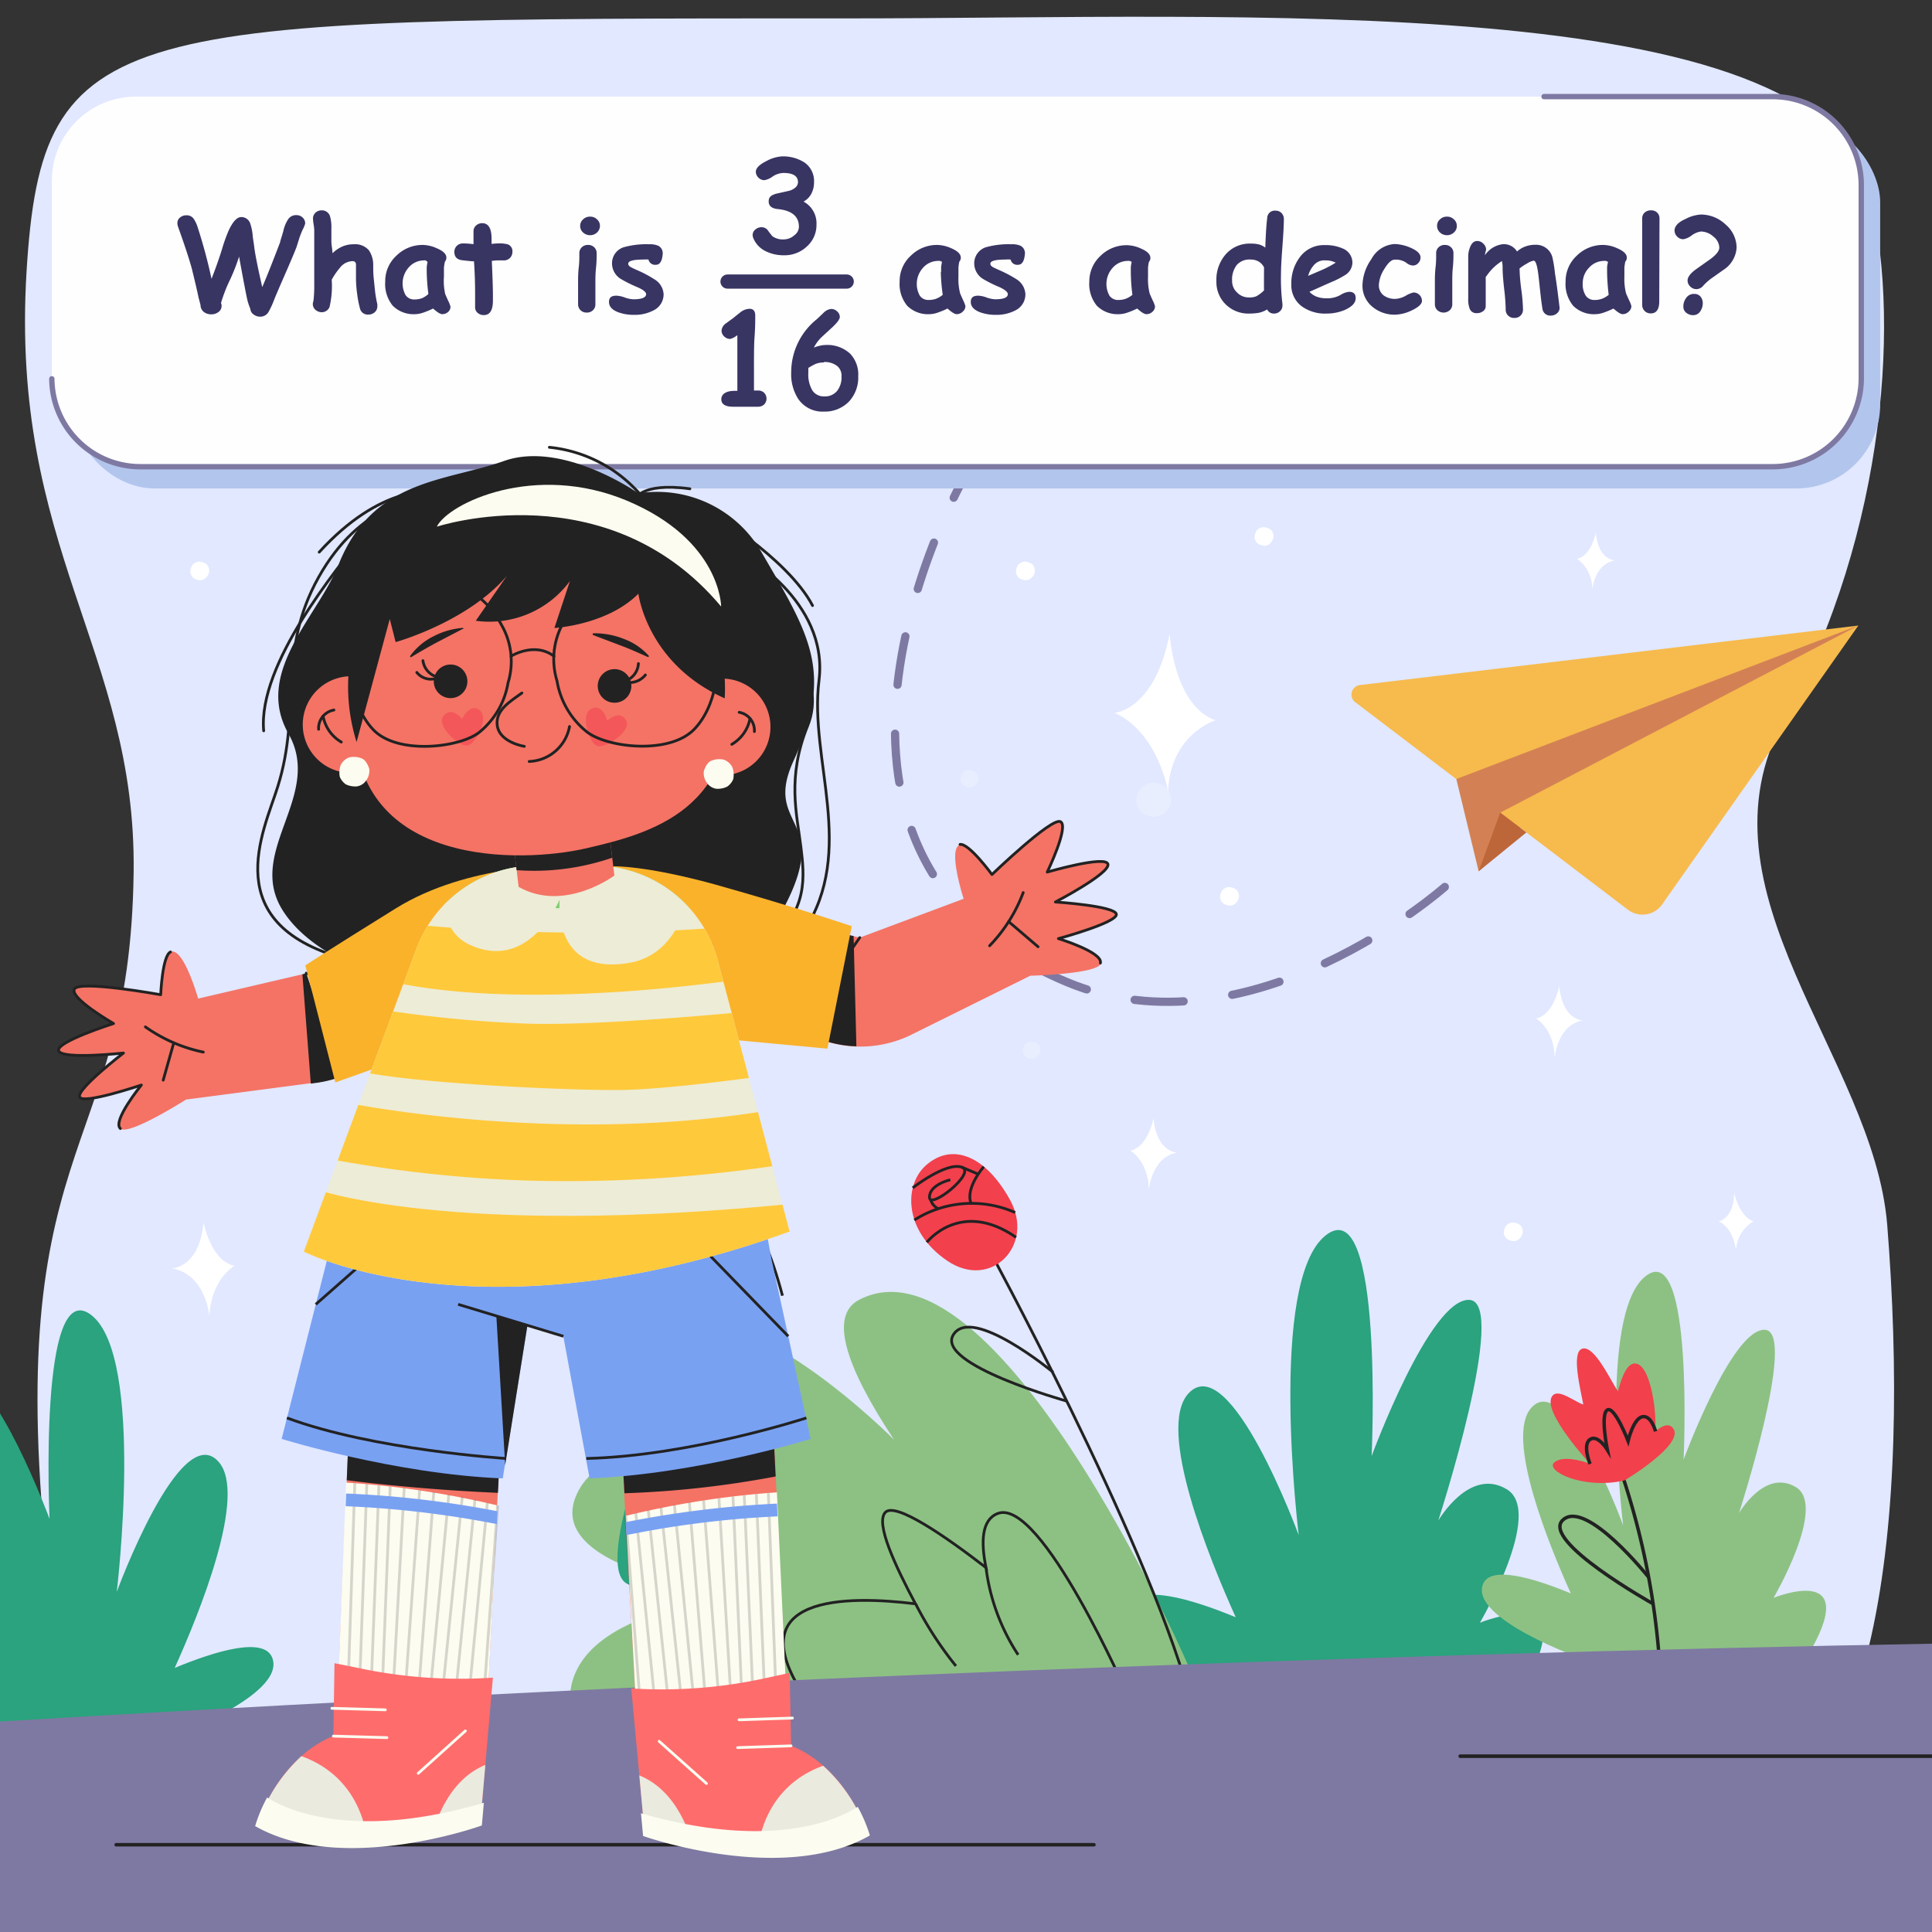 <svg xmlns="http://www.w3.org/2000/svg" xmlns:xlink="http://www.w3.org/1999/xlink" viewBox="0 0 230 230"><rect x="0" y="0" width="230" height="230" fill="#333333" stroke="none"/><defs><style>.cls-1,.cls-10,.cls-14,.cls-15,.cls-20,.cls-25,.cls-31,.cls-33,.cls-8{fill:none;}.cls-2{fill:#edecd6;}.cls-3{isolation:isolate;}.cls-4{clip-path:url(#clip-path);}.cls-5{fill:#e1e8ff;}.cls-6{fill:#2aa37e;}.cls-7{fill:#8dc183;}.cls-10,.cls-14,.cls-25,.cls-31,.cls-8{stroke:#222;}.cls-10,.cls-31,.cls-36,.cls-8{stroke-miterlimit:10;}.cls-8{stroke-width:0.33px;}.cls-9{fill:#f2404d;}.cls-10{stroke-width:0.41px;}.cls-11{fill:#7e79a2;}.cls-12,.cls-13{fill:#fff;}.cls-13{opacity:0.26;}.cls-14,.cls-15,.cls-19,.cls-20,.cls-25,.cls-33{stroke-linecap:round;stroke-linejoin:round;}.cls-14{stroke-width:0.42px;}.cls-15,.cls-20{stroke:#7e79a2;}.cls-15{stroke-width:0.98px;stroke-dasharray:5.84;}.cls-16{fill:#b2c5ed;}.cls-17{fill:#fefefe;}.cls-18,.cls-19{fill:#383563;}.cls-19{stroke:#383563;stroke-width:1.69px;}.cls-20{stroke-width:0.64px;}.cls-21{fill:#d38154;}.cls-22{fill:#f7ba4d;}.cls-23{fill:#bd6639;}.cls-24,.cls-26{fill:#222;}.cls-25,.cls-31,.cls-33{stroke-width:0.33px;}.cls-26,.cls-40{mix-blend-mode:multiply;}.cls-27{fill:#f47365;}.cls-28{fill:#fab22a;}.cls-29,.cls-36{fill:#fcfcf0;}.cls-30{opacity:0.18;}.cls-32{fill:#ff6c6c;}.cls-33,.cls-36{stroke:#fcfcf0;}.cls-34{fill:#79a1f2;}.cls-35{fill:#eaeadf;}.cls-36{stroke-width:0.43px;}.cls-37{clip-path:url(#clip-path-2);}.cls-38{fill:#ffc93c;}.cls-39{fill:#7ecc72;}.cls-40{fill:#f43d4f;opacity:0.5;}</style><clipPath id="clip-path"><rect class="cls-1" width="230" height="230"/></clipPath><clipPath id="clip-path-2"><path class="cls-2" d="M94,146.61l-8.54-32.24a15.19,15.19,0,0,0-14.71-11.32h-7A15.21,15.21,0,0,0,49.55,113L36.17,149S57.32,159.86,94,146.61Z"/></clipPath></defs><g class="cls-3"><g id="Слой_1" data-name="Слой 1"><g class="cls-4"><path class="cls-5" d="M202.71,219.92l-41.93,1.91H35.72S10.23,225,6.13,190.92c-6.79-56.4,9.34-51.74,9.78-87.13.32-26.25-14.75-38.5-12.75-71.45C5,2.17,13.64,2.17,100.9,2.19c47.2,0,115.07-3.62,121.5,20.27,3.91,14.54,2.31,40.62-10,63.17-11.22,20.52,10.66,40.23,12.27,60.2C227.36,179.67,224.21,217.93,202.71,219.92Z"/><path class="cls-6" d="M176.18,193.18s7.68-13.14,3.22-15.87-8.18,3.72-8.18,3.72,8.43-26,3.72-26.28-11.65,18.59-11.65,18.59,1.48-31.73-5.46-26.28-3.22,35.7-3.22,35.7-8.18-22.31-13.14-16.86c-3.83,4.21,2.53,19.74,5.64,26.63-5.37-2.22-11.51-4-12.58-1.34-2,5,14.13,10.69,14.13,10.69h32.13C189.38,187.78,176.18,193.18,176.18,193.18Z"/><path class="cls-7" d="M211.14,190.22s6.38-10.91,2.67-13.17-6.79,3.09-6.79,3.09,7-21.62,3.09-21.83-9.68,15.44-9.68,15.44,1.24-26.35-4.53-21.82-2.67,29.65-2.67,29.65-6.8-18.53-10.92-14c-3.17,3.49,2.11,16.38,4.69,22.11-4.46-1.84-9.55-3.35-10.45-1.11-1.65,4.11,11.74,8.87,11.74,8.87H215C222.1,185.74,211.14,190.22,211.14,190.22Z"/><path class="cls-6" d="M-6,199.11S-13.08,187-9,184.48s7.55,3.43,7.55,3.43-7.77-24-3.43-24.24S5.9,180.82,5.9,180.82s-1.37-29.27,5-24.24,3,32.93,3,32.93S21.45,168.93,26,174c3.53,3.88-2.33,18.2-5.2,24.56,4.95-2.05,10.61-3.72,11.6-1.23,1.83,4.57-13,9.85-13,9.85H-10.25C-18.17,194.13-6,199.11-6,199.11Z"/><path class="cls-7" d="M67.86,201.88h75c.59,0-23.67-55.9-40.57-47.15-3.69,1.91-1.51,8.12,4.14,16.66,0,0-17.66-17.85-26.81-13.28s12.13,19.73,12.13,19.73-18.54-9.7-23.07,0,20.88,12.09,20.88,12.09S68.46,191,67.86,201.88Z"/><path class="cls-8" d="M134.28,201.88s-10.34-23.69-15.51-21.7c-1.93.75-2,3.4-1.39,6.44-4.89-3.77-10.83-7.87-12-6.56s1.18,6.31,3.6,10.87c-8.17-1-21.18-1.06-13.25,10.95"/><path class="cls-8" d="M109,190.93a42.83,42.83,0,0,0,4.8,7.4"/><path class="cls-8" d="M117.38,186.62A24.35,24.35,0,0,0,121.21,197"/><path class="cls-8" d="M117.38,148.08s18.89,34.71,24.16,53.61"/><path class="cls-8" d="M125.37,163.36s-9.66-8-11.87-4.47S127,166.8,127,166.8"/><path class="cls-9" d="M110.31,138.66c-2.76,2.36-2.75,7.91,2.47,11.44s10.43-1.88,7.47-7.24S113.35,136.05,110.31,138.66Z"/><path class="cls-8" d="M108.85,145.24a12.77,12.77,0,0,1,12-.89"/><path class="cls-8" d="M117.12,138.89s-2.22,2.49-1.53,4.35"/><path class="cls-8" d="M113.13,140.45s-2.5.57-2.48,2.09,5.71-3,3.82-3.6-5.81,2.47-5.81,2.47"/><line class="cls-8" x1="114.47" y1="138.94" x2="116.45" y2="139.78"/><path class="cls-8" d="M110.79,142.81a1.69,1.69,0,0,0,.87,1.06"/><path class="cls-8" d="M110.34,147.89s4-5.18,10.62-.59"/><path class="cls-10" d="M192.08,172.64a90.64,90.64,0,0,1,5.71,31.86"/><path class="cls-10" d="M196.27,187.77s-7.42-9.31-10.19-6.84,10.72,10,10.72,10"/><path class="cls-9" d="M199.22,170.1c-.5-.75-1.33-.4-2.16.3.18-2.65-.65-8.22-2.51-8.08-1.05.08-1.64,2.22-1.94,3.33-1.06-1.67-2.9-5.63-4.3-5.07-1.23.48-.2,4.67.18,6.62-.92-.24-3-2-3.7-1-1.32,1.79,4.5,8.06,4.5,8.06s-3-1.18-4.23-.19,3.39,3.31,8.33,2.17C193.39,176.26,200.48,172,199.22,170.1Z"/><path class="cls-10" d="M189.29,174.28s-.93-2.29,0-2.92,2.06,1.23,2.06,1.23-.86-4.25,0-4.74,2.47,3.68,2.47,3.68.63-2.66,1.7-2.87,1.57,1.74,1.57,1.74"/><path class="cls-6" d="M87.42,142.7s-6.59-3.49-10.47,5.15-8.74,22.89-4.76,23.86,5.11-4.36,6.88-10.47S85.19,142.8,87.42,142.7Z"/><path class="cls-8" d="M72.19,171.71S77.62,152.4,80,147.36,84.74,142,84.74,142"/><path class="cls-8" d="M87.42,142.7s3,1.27,5.73,11.55"/><path class="cls-6" d="M90.24,159.66s-6.6-3.49-10.48,5.14S71,187.7,75,188.67s5.11-4.37,6.87-10.48S88,159.76,90.24,159.66Z"/><path class="cls-8" d="M75,188.67s5.43-19.31,7.76-24.35S87.56,159,87.56,159"/><path class="cls-8" d="M90.24,159.66s3,1.26,5.73,11.54"/><path class="cls-11" d="M-18.87,206.13s170.93-11.54,324.18-11.08c181.8.54,335.82,9.43,335.82,9.43V230h-660Z"/><path class="cls-12" d="M204.59,145.4s1.8-.25,1.86-3.41c0,0,.56,2.79,2.3,3.41a4.23,4.23,0,0,0-2.08,3.41S206.39,146.21,204.59,145.4Z"/><path class="cls-12" d="M20.48,151s3.26-.07,3.75-5.48c0,0,.86,4.61,3.69,5.17,0,0-2.89,1.6-3,6.27C25,156.94,24.6,151.71,20.48,151Z"/><path class="cls-12" d="M132.68,84.86s4.8-.28,6.57-9.46c0,0,.42,8.55,5.44,10.35,0,0-5.36,1.64-5.63,8.46C139.06,94.21,137.88,87.19,132.68,84.86Z"/><path class="cls-12" d="M188.44,121.48s-2.44,0-2.81-4.11c0,0-.65,3.46-2.77,3.88,0,0,2.17,1.2,2.22,4.7C185.08,126,185.35,122,188.44,121.48Z"/><path class="cls-12" d="M140.14,137.21s-2.45,0-2.82-4.1c0,0-.64,3.46-2.76,3.87,0,0,2.16,1.2,2.21,4.71C136.77,141.69,137.05,137.77,140.14,137.21Z"/><path class="cls-13" d="M137.07,93.17a2.18,2.18,0,0,0-1.36.76,3.1,3.1,0,0,0-.44,1.6,2.49,2.49,0,0,0,.61,1.15,2.89,2.89,0,0,0,1.42.57,1.86,1.86,0,0,0,1.45-.59,2.14,2.14,0,0,0,.68-1.49c-.07-.48-.24-1.26-.71-1.53A2.81,2.81,0,0,0,137.07,93.17Z"/><path class="cls-13" d="M109.56,47.67a1.12,1.12,0,0,0-.69.39,1.59,1.59,0,0,0-.22.8,1.26,1.26,0,0,0,.31.59,1.51,1.51,0,0,0,.72.29.92.92,0,0,0,.73-.3,1.07,1.07,0,0,0,.35-.76c0-.24-.12-.63-.36-.77A1.38,1.38,0,0,0,109.56,47.67Z"/><path class="cls-13" d="M122.67,124a1.15,1.15,0,0,0-.69.38,1.65,1.65,0,0,0-.22.81,1.26,1.26,0,0,0,.31.59,1.51,1.51,0,0,0,.72.29,1,1,0,0,0,.73-.3,1.09,1.09,0,0,0,.35-.76c0-.24-.12-.64-.36-.77A1.38,1.38,0,0,0,122.67,124Z"/><path class="cls-13" d="M115.28,91.68a1.12,1.12,0,0,0-.69.39,1.57,1.57,0,0,0-.23.81,1.26,1.26,0,0,0,.31.59,1.5,1.5,0,0,0,.73.29,1,1,0,0,0,.73-.3,1.13,1.13,0,0,0,.35-.76c0-.24-.12-.64-.36-.77A1.46,1.46,0,0,0,115.28,91.68Z"/><path class="cls-12" d="M150.33,62.76a1.14,1.14,0,0,0-.74.42,1.57,1.57,0,0,0-.24.86,1.33,1.33,0,0,0,.33.63,1.72,1.72,0,0,0,.77.31,1,1,0,0,0,.79-.32,1.23,1.23,0,0,0,.37-.82c0-.25-.13-.68-.39-.82A1.46,1.46,0,0,0,150.33,62.76Z"/><path class="cls-12" d="M23.63,66.86a1.18,1.18,0,0,0-.74.42,1.57,1.57,0,0,0-.24.86,1.29,1.29,0,0,0,.33.63,1.52,1.52,0,0,0,.77.31,1,1,0,0,0,.79-.32,1.2,1.2,0,0,0,.37-.81c0-.26-.13-.68-.39-.83A1.53,1.53,0,0,0,23.63,66.86Z"/><path class="cls-12" d="M180,145.54a1.21,1.21,0,0,0-.74.41,1.82,1.82,0,0,0-.24.87,1.33,1.33,0,0,0,.33.63,1.71,1.71,0,0,0,.78.31,1,1,0,0,0,.78-.32,1.16,1.16,0,0,0,.37-.82c0-.26-.13-.68-.38-.82A1.51,1.51,0,0,0,180,145.54Z"/><path class="cls-12" d="M121.92,66.86a1.21,1.21,0,0,0-.74.42,1.76,1.76,0,0,0-.24.86,1.29,1.29,0,0,0,.33.63,1.52,1.52,0,0,0,.78.31,1,1,0,0,0,.78-.32,1.12,1.12,0,0,0,.37-.81c0-.26-.13-.68-.38-.83A1.58,1.58,0,0,0,121.92,66.86Z"/><path class="cls-12" d="M146.22,105.6a1.18,1.18,0,0,0-.74.42,1.76,1.76,0,0,0-.24.86,1.33,1.33,0,0,0,.33.63,1.71,1.71,0,0,0,.78.31,1,1,0,0,0,.78-.32,1.14,1.14,0,0,0,.37-.82c0-.25-.13-.68-.38-.82A1.51,1.51,0,0,0,146.22,105.6Z"/><path class="cls-12" d="M145.09,46.55a1.18,1.18,0,0,0-.74.42,1.57,1.57,0,0,0-.24.86,1.29,1.29,0,0,0,.33.63,1.61,1.61,0,0,0,.77.31,1,1,0,0,0,.79-.32,1.2,1.2,0,0,0,.37-.81c0-.26-.13-.68-.39-.83A1.55,1.55,0,0,0,145.09,46.55Z"/><path class="cls-12" d="M192.26,66.71s-2,0-2.28-3.33c0,0-.52,2.8-2.24,3.14a4.3,4.3,0,0,1,1.79,3.81S189.76,67.16,192.26,66.71Z"/><line class="cls-14" x1="13.83" y1="219.61" x2="130.23" y2="219.61"/><line class="cls-14" x1="173.83" y1="209.07" x2="318.32" y2="209.07"/><path class="cls-15" d="M116.53,54.31c-.59-1-27.92,46.58,10.47,62.6,21.9,9.15,45-11.32,45-11.32"/><rect class="cls-16" x="8.42" y="14.09" width="215.41" height="44.06" rx="10"/><rect class="cls-17" x="6.17" y="11.5" width="215.41" height="44.06" rx="10"/><path class="cls-18" d="M36,27.4c-.09.21-.19.46-.3.76s-.22.71-.41,1.28c-.28.73-.74,1.8-1.35,3.2s-1.09,2.49-1.36,3.19A10.23,10.23,0,0,1,32,37.08,1.13,1.13,0,0,1,31,37.7a1.26,1.26,0,0,1-.76-.23.89.89,0,0,1-.44-.71,7,7,0,0,1-.43-1.4c-.22-1.07-.52-2.67-.91-4.81a22.77,22.77,0,0,1-1.05,2.7,18.1,18.1,0,0,0-1.1,2.82.81.81,0,0,1,.07.35.88.88,0,0,1-.41.75,1.33,1.33,0,0,1-.79.25,1.41,1.41,0,0,1-.91-.28,1.06,1.06,0,0,1-.4-.83l-.23-.88q-.24-1.16-.81-3.48-.49-1.77-1.65-5a1.19,1.19,0,0,1-.06-.37.83.83,0,0,1,.34-.71,1.15,1.15,0,0,1,.74-.24,1,1,0,0,1,.9.48,3.86,3.86,0,0,1,.43.94,61.7,61.7,0,0,1,1.65,6.14c.4-1,.8-2.11,1.22-3.43a19.53,19.53,0,0,1,.81-2.29c.5-1.09,1-1.63,1.52-1.63a1.11,1.11,0,0,1,1.07.8A6.12,6.12,0,0,1,30.08,28c0,.2.1.7.2,1.5s.42,2.41.94,4.68q.8-1.86,2.13-5.35c0-.14.18-.59.39-1.37a4.1,4.1,0,0,1,.54-1.32,1.12,1.12,0,0,1,1-.53,1.05,1.05,0,0,1,.75.29.92.92,0,0,1,.3.72A3.54,3.54,0,0,1,36,27.4Z"/><path class="cls-18" d="M39.58,30.15a3.94,3.94,0,0,1,1.17-.8,3.34,3.34,0,0,1,1.34-.27,2.17,2.17,0,0,1,1.83.72,3.09,3.09,0,0,1,.51,1.65c0,.61,0,1.23.08,1.85.08.8.13,1.29.15,1.46a13.29,13.29,0,0,0,.26,1.45,1.57,1.57,0,0,1,0,.28.9.9,0,0,1-.32.69,1.11,1.11,0,0,1-.75.27.94.94,0,0,1-1-.75,11.9,11.9,0,0,1-.33-1.7,14.28,14.28,0,0,1-.14-1.73c0-.13,0-.32,0-.57s0-.44,0-.56c0-.37,0-.58,0-.64,0-.28-.18-.41-.39-.41a1.94,1.94,0,0,0-1.5.76,8.32,8.32,0,0,0-1,1.45,10.87,10.87,0,0,1-.26,3.25,1,1,0,0,1-.92.62,1.16,1.16,0,0,1-.75-.28.91.91,0,0,1-.32-.7,1.57,1.57,0,0,1,.08-.39,16,16,0,0,0,.09-2c0-1,0-2.66,0-5v-.24c0-.59,0-1,0-1.18a4.83,4.83,0,0,0-.08-.69,6,6,0,0,1-.07-.68.92.92,0,0,1,.31-.7,1.07,1.07,0,0,1,.74-.27,1,1,0,0,1,1,.79,4.76,4.76,0,0,1,.14,1.38c0,.49,0,1,0,1.51S39.58,29.67,39.58,30.15Z"/><path class="cls-18" d="M52.65,37.4c-.23,0-.59-.22-1.09-.67a9.52,9.52,0,0,1-1.21.5,3.11,3.11,0,0,1-.89.17,3.5,3.5,0,0,1-2.7-1,4.08,4.08,0,0,1-.9-2.88,4.1,4.1,0,0,1,1.33-3.08,4.41,4.41,0,0,1,3.18-1.28,4.2,4.2,0,0,1,1.64.4c.76.32,1.13.69,1.13,1.11a.71.71,0,0,1-.17.47,5.2,5.2,0,0,0-.12.74c0,.3,0,.65,0,1.05A7,7,0,0,0,53,35s.12.3.34.77a4.35,4.35,0,0,1,.29.73.82.82,0,0,1-.3.65A1.06,1.06,0,0,1,52.65,37.4Zm-1.85-5c0-.15,0-.34,0-.54s.06-.44.1-.69L50.67,31a.58.58,0,0,0-.2,0,2.4,2.4,0,0,0-1.78.8,2.87,2.87,0,0,0-.4,3.34,1.22,1.22,0,0,0,1.07.51,2.58,2.58,0,0,0,.88-.15A2.81,2.81,0,0,0,51,35,22.89,22.89,0,0,1,50.8,32.35Z"/><path class="cls-18" d="M60,31h-.74a4.85,4.85,0,0,0-.71.06c.09,2,.13,3.33.13,3.94,0,.07,0,.19,0,.37s0,.32,0,.43c0,1.14-.36,1.71-1.09,1.71a1.06,1.06,0,0,1-.71-.25.85.85,0,0,1-.32-.67c0-.18,0-.45,0-.81s0-.63,0-.81c0-.6,0-1.89-.13-3.86-.31,0-.78-.06-1.4-.13s-.94-.39-.94-1a1,1,0,0,1,.28-.7,1,1,0,0,1,.73-.3c.19,0,.61,0,1.27.09,0-.16,0-.42,0-.79s0-.56,0-.74a.89.89,0,0,1,.3-.69,1.05,1.05,0,0,1,.74-.28q1.11,0,1.11,1.86l0,.61a6.14,6.14,0,0,1,.76-.06,3.88,3.88,0,0,1,1.17.11A.86.86,0,0,1,61,30a1,1,0,0,1-.29.71A1,1,0,0,1,60,31Z"/><path class="cls-18" d="M70.88,33.48c0,.29,0,.74,0,1.37s0,1.08,0,1.37a.92.92,0,0,1-.29.71,1,1,0,0,1-.74.28,1,1,0,0,1-.74-.28,1,1,0,0,1-.29-.71c0-.29,0-.74,0-1.37s0-1.08,0-1.37,0-1,.08-1.66.07-1.23.07-1.67a.94.94,0,0,1,.29-.71,1,1,0,0,1,.74-.28,1,1,0,0,1,.74.28.94.94,0,0,1,.29.71c0,.44,0,1-.07,1.67S70.88,33,70.88,33.48ZM70.25,28a1.2,1.2,0,0,1-.83-.32,1,1,0,0,1-.35-.79,1,1,0,0,1,.35-.78,1.15,1.15,0,0,1,.83-.32,1.13,1.13,0,0,1,.82.32,1,1,0,0,1,.35.78,1.05,1.05,0,0,1-.35.79A1.17,1.17,0,0,1,70.25,28Z"/><path class="cls-18" d="M78.09,31.52a.8.8,0,0,1-.89-.62,3.08,3.08,0,0,0-.61,0c-1.2,0-1.8.16-1.8.49s.36.45,1.08.78a13.68,13.68,0,0,1,2,1.06A2.21,2.21,0,0,1,79,35a2.11,2.11,0,0,1-1.2,1.95,4.77,4.77,0,0,1-2.37.53,5.25,5.25,0,0,1-1.81-.3c-.75-.28-1.12-.69-1.12-1.23s.29-.75.89-.75a3.25,3.25,0,0,1,1,.22,3.55,3.55,0,0,0,1,.21c1,0,1.52-.2,1.53-.61,0-.25-.36-.54-1.06-.84a16.29,16.29,0,0,1-2-1,2.18,2.18,0,0,1-1-1.8,2,2,0,0,1,1.59-2,10,10,0,0,1,2.84-.3,2.41,2.41,0,0,1,1.1.19,1,1,0,0,1,.5,1C78.82,31.07,78.57,31.52,78.09,31.52Z"/><path class="cls-18" d="M95.66,24a2.93,2.93,0,0,1,1.54,2.75,3.4,3.4,0,0,1-1.13,2.58,3.85,3.85,0,0,1-2.74,1.06,4.81,4.81,0,0,1-2.17-.48,3,3,0,0,1-1.5-1.61A1,1,0,0,1,89.6,28a.83.83,0,0,1,.34-.69,1.09,1.09,0,0,1,.71-.26.92.92,0,0,1,.76.37,8.94,8.94,0,0,0,.55.71,2.15,2.15,0,0,0,1.37.37A1.89,1.89,0,0,0,94.57,28a1.25,1.25,0,0,0,.54-1c0-1.24-.84-1.94-2.51-2.11-.73-.07-1.09-.37-1.09-.91s.28-.72.85-.91l1.6-.36a1.92,1.92,0,0,0,.76-.41A.9.9,0,0,0,95,21.7q0-1.11-1.74-1.11A2.46,2.46,0,0,0,92,21a2.34,2.34,0,0,1-1,.45,1,1,0,0,1-.72-.31,1,1,0,0,1-.3-.69c0-.43.41-.85,1.25-1.27a4.45,4.45,0,0,1,1.82-.56,4.69,4.69,0,0,1,2.73.73,2.68,2.68,0,0,1,1.13,2.31,2.92,2.92,0,0,1-.32,1.4A2.26,2.26,0,0,1,95.66,24Z"/><path class="cls-18" d="M90.28,48.42h-3c-.94,0-1.41-.3-1.41-.89s.53-1,1.58-1h.33V39.9a2.33,2.33,0,0,1-.85.45,1,1,0,0,1-.72-.3.92.92,0,0,1-.31-.69,1.16,1.16,0,0,1,.5-.85l.84-.61.91-.73a1.87,1.87,0,0,1,1.08-.41c.45,0,.68.27.68.81s0,1.43-.08,2.5-.07,2.61-.07,4.61v1.81h.49a1,1,0,0,1,.73.28,1,1,0,0,1,0,1.37A1.05,1.05,0,0,1,90.28,48.42Z"/><path class="cls-18" d="M98.08,49A3.49,3.49,0,0,1,95,47.45a5.46,5.46,0,0,1-.81-3.13A8.1,8.1,0,0,1,97.24,38l.78-.74a1.53,1.53,0,0,1,.9-.48,1,1,0,0,1,.73.28.91.91,0,0,1,.33.67c0,.25-.28.65-.86,1.2l-1.23,1.13a4.64,4.64,0,0,0-1,1.32,4.49,4.49,0,0,1,.75-.23,3,3,0,0,1,.64-.08,4,4,0,0,1,2.89,1,3.57,3.57,0,0,1,1,2.71,4.19,4.19,0,0,1-1.08,3A4,4,0,0,1,98.08,49Zm0-5.85a2.66,2.66,0,0,0-1,.18,8.27,8.27,0,0,0-.85.47q0,.3,0,.57a3.76,3.76,0,0,0,.48,2.11,1.63,1.63,0,0,0,1.44.71,1.84,1.84,0,0,0,1.51-.66,2.59,2.59,0,0,0,.52-1.71,1.48,1.48,0,0,0-.52-1.25A2.41,2.41,0,0,0,98.08,43.1Z"/><line class="cls-19" x1="86.61" y1="33.52" x2="100.8" y2="33.52"/><path class="cls-18" d="M113.89,37.4c-.23,0-.59-.22-1.09-.67a9.52,9.52,0,0,1-1.21.5,3.05,3.05,0,0,1-.89.17,3.5,3.5,0,0,1-2.7-1,4.08,4.08,0,0,1-.9-2.88,4.1,4.1,0,0,1,1.33-3.08,4.41,4.41,0,0,1,3.18-1.28,4.24,4.24,0,0,1,1.65.4c.75.32,1.12.69,1.12,1.11a.67.67,0,0,1-.17.47,4.17,4.17,0,0,0-.11.74c0,.3,0,.65,0,1.05a7,7,0,0,0,.2,2s.13.3.34.77a4.35,4.35,0,0,1,.29.73.82.82,0,0,1-.3.65A1,1,0,0,1,113.89,37.4Zm-1.85-5c0-.15,0-.34,0-.54s.06-.44.1-.69a1.33,1.33,0,0,0-.26-.11.58.58,0,0,0-.2,0,2.4,2.4,0,0,0-1.78.8,2.87,2.87,0,0,0-.4,3.34,1.23,1.23,0,0,0,1.07.51,2.54,2.54,0,0,0,.88-.15,2.81,2.81,0,0,0,.78-.46A22.89,22.89,0,0,1,112,32.35Z"/><path class="cls-18" d="M121.2,31.52a.8.8,0,0,1-.89-.62,3,3,0,0,0-.61,0c-1.2,0-1.8.16-1.8.49s.36.45,1.09.78a14.89,14.89,0,0,1,2,1.06A2.23,2.23,0,0,1,122.07,35a2.11,2.11,0,0,1-1.19,1.95,4.83,4.83,0,0,1-2.37.53,5.3,5.3,0,0,1-1.82-.3c-.74-.28-1.12-.69-1.12-1.23s.3-.75.89-.75a3.25,3.25,0,0,1,1,.22,3.6,3.6,0,0,0,1,.21c1,0,1.51-.2,1.52-.61,0-.25-.35-.54-1-.84a15.91,15.91,0,0,1-2-1,2.18,2.18,0,0,1-1-1.8,2,2,0,0,1,1.59-2,10,10,0,0,1,2.84-.3,2.43,2.43,0,0,1,1.11.19,1,1,0,0,1,.49,1C121.93,31.07,121.69,31.52,121.2,31.52Z"/><path class="cls-18" d="M136.47,37.4c-.23,0-.59-.22-1.09-.67a9.52,9.52,0,0,1-1.21.5,3.05,3.05,0,0,1-.89.17,3.5,3.5,0,0,1-2.7-1,4.08,4.08,0,0,1-.9-2.88A4.14,4.14,0,0,1,131,30.47a4.41,4.41,0,0,1,3.18-1.28,4.24,4.24,0,0,1,1.65.4c.75.32,1.12.69,1.12,1.11a.67.67,0,0,1-.17.47,4.17,4.17,0,0,0-.11.74c0,.3,0,.65,0,1.05a7,7,0,0,0,.2,2s.13.3.34.77a3.52,3.52,0,0,1,.29.73.82.82,0,0,1-.3.65A1,1,0,0,1,136.47,37.4Zm-1.85-5c0-.15,0-.34,0-.54s.06-.44.1-.69a1.33,1.33,0,0,0-.26-.11.54.54,0,0,0-.2,0,2.4,2.4,0,0,0-1.78.8,2.87,2.87,0,0,0-.4,3.34,1.23,1.23,0,0,0,1.08.51,2.53,2.53,0,0,0,.87-.15,2.81,2.81,0,0,0,.78-.46A22.89,22.89,0,0,1,134.62,32.35Z"/><path class="cls-18" d="M150.63,29.48c.06-1.7.14-2.87.23-3.52a.89.89,0,0,1,1-.88.94.94,0,0,1,.71.29,1,1,0,0,1,.27.7c0,.73-.06,1.81-.17,3.26s-.17,2.53-.17,3.25a24.2,24.2,0,0,0,.17,3.58.89.89,0,0,1,0,.22.87.87,0,0,1-.3.68,1,1,0,0,1-.7.27.87.87,0,0,1-.82-.49,3.3,3.3,0,0,1-1,.4,7,7,0,0,1-1.13.09,3.85,3.85,0,0,1-2.78-1.07,3.71,3.71,0,0,1-1.13-2.78,4.58,4.58,0,0,1,1.14-3.24,3.81,3.81,0,0,1,3-1.24,3.75,3.75,0,0,1,1,.12A2.28,2.28,0,0,1,150.63,29.48Zm-.15,2.35a1.7,1.7,0,0,0-.65-.7,1.84,1.84,0,0,0-.94-.23,2,2,0,0,0-1.65.64,2.83,2.83,0,0,0-.56,1.91,1.83,1.83,0,0,0,.6,1.38,1.92,1.92,0,0,0,1.39.58,2.21,2.21,0,0,0,.87-.13,3.64,3.64,0,0,0,.69-.48,2.73,2.73,0,0,0,.25-.23C150.47,34.33,150.47,33.42,150.48,31.83Z"/><path class="cls-18" d="M157.91,37.33a4.73,4.73,0,0,1-2.92-.85,3.12,3.12,0,0,1-1.26-2.65,5.15,5.15,0,0,1,1-3.2,3.53,3.53,0,0,1,3-1.45,5,5,0,0,1,2.16.42A1.81,1.81,0,0,1,161,31.32a1.78,1.78,0,0,1-.91,1.45,10.85,10.85,0,0,1-1.69.85l-2.51,1.12a2.3,2.3,0,0,0,.86.58,3.26,3.26,0,0,0,1.17.19,3.18,3.18,0,0,0,1.69-.41,2.21,2.21,0,0,1,1-.36q.78,0,.78.75c0,.57-.42,1-1.25,1.39A5.58,5.58,0,0,1,157.91,37.33Zm-.2-6.34a1.66,1.66,0,0,0-1.19.46,3.22,3.22,0,0,0-.79,1.39l1.68-.72a12.41,12.41,0,0,0,1.6-.85A2.58,2.58,0,0,0,157.71,31Z"/><path class="cls-18" d="M166.13,37.46a4.1,4.1,0,0,1-2.75-.94,3.23,3.23,0,0,1-1.18-2.6,5.6,5.6,0,0,1,1.06-3.07,3.36,3.36,0,0,1,2.78-1.8,5.13,5.13,0,0,1,1.81.41c.84.35,1.26.74,1.26,1.19a.93.93,0,0,1-.25.65.86.86,0,0,1-.69.31,1.38,1.38,0,0,1-.78-.35,2.2,2.2,0,0,0-1.35-.35c-.39,0-.8.38-1.25,1.13a3.88,3.88,0,0,0-.64,1.88,1.51,1.51,0,0,0,.56,1.24,2.26,2.26,0,0,0,1.42.42,2.79,2.79,0,0,0,1.23-.38,3.07,3.07,0,0,1,.92-.38,1,1,0,0,1,1,1c0,.38-.43.77-1.27,1.16A4.88,4.88,0,0,1,166.13,37.46Z"/><path class="cls-18" d="M172.89,33.48c0,.29,0,.74,0,1.37s0,1.08,0,1.37a.93.93,0,0,1-.3.71,1.1,1.1,0,0,1-1.47,0,.93.93,0,0,1-.3-.71c0-.29,0-.74,0-1.37s0-1.08,0-1.37,0-1,.08-1.66.07-1.23.07-1.67a.94.94,0,0,1,.29-.71,1,1,0,0,1,.74-.28,1,1,0,0,1,.74.28.91.91,0,0,1,.29.71c0,.44,0,1-.07,1.67S172.89,33,172.89,33.48ZM172.26,28a1.2,1.2,0,0,1-.83-.32,1.05,1.05,0,0,1-.35-.79,1,1,0,0,1,.35-.78,1.15,1.15,0,0,1,.83-.32,1.13,1.13,0,0,1,.82.32,1,1,0,0,1,.35.78,1,1,0,0,1-.35.79A1.17,1.17,0,0,1,172.26,28Z"/><path class="cls-18" d="M176.78,30.38a3,3,0,0,1,2.13-1.31,1.84,1.84,0,0,1,1.69.87,3.07,3.07,0,0,1,1-.6,3.36,3.36,0,0,1,1.2-.2,2,2,0,0,1,2,1.45,15.74,15.74,0,0,1,.32,2c.14.8.32,2.15.54,4a.81.81,0,0,1-.29.7,1.09,1.09,0,0,1-.75.28.93.93,0,0,1-1-.85c-.09-.52-.18-1.24-.28-2.18s-.18-1.75-.25-2.18c-.13-.89-.3-1.33-.51-1.33a2.33,2.33,0,0,0-.79.34,5.65,5.65,0,0,0-.89.59,22.13,22.13,0,0,0,.2,2.45,21.17,21.17,0,0,1,.21,2.45,1,1,0,0,1-.29.71,1,1,0,0,1-.74.28,1,1,0,0,1-.74-.28.94.94,0,0,1-.29-.71,23.15,23.15,0,0,0-.19-2.51c-.12-1.1-.18-1.94-.18-2.5a3.13,3.13,0,0,0-.08-.77A6.11,6.11,0,0,0,177,32.81l-.13.16q0,1.5,0,2.37c0,.13,0,.32,0,.56s0,.41,0,.53a.73.73,0,0,1-.33.63,1.18,1.18,0,0,1-.74.22.83.83,0,0,1-.85-.56,3.1,3.1,0,0,1-.16-1.18V32.76c0-.25,0-.62,0-1.1s0-.84,0-1.09a2.92,2.92,0,0,1,.24-1.2c.19-.45.47-.68.82-.68a1,1,0,0,1,.75.33,1,1,0,0,1,.32.71A3.43,3.43,0,0,0,176.78,30.38Z"/><path class="cls-18" d="M193.17,37.4c-.23,0-.59-.22-1.09-.67a9.52,9.52,0,0,1-1.21.5,3.05,3.05,0,0,1-.89.17,3.5,3.5,0,0,1-2.7-1,4.08,4.08,0,0,1-.9-2.88,4.14,4.14,0,0,1,1.33-3.08,4.41,4.41,0,0,1,3.18-1.28,4.2,4.2,0,0,1,1.65.4c.75.32,1.13.69,1.13,1.11a.67.67,0,0,1-.18.47,5.37,5.37,0,0,0-.11.74c0,.3,0,.65,0,1.05a7,7,0,0,0,.2,2s.13.3.34.77a3.52,3.52,0,0,1,.29.73.82.82,0,0,1-.3.65A1,1,0,0,1,193.17,37.4Zm-1.85-5c0-.15,0-.34,0-.54s.06-.44.11-.69a1.4,1.4,0,0,0-.27-.11.54.54,0,0,0-.2,0,2.4,2.4,0,0,0-1.78.8,2.61,2.61,0,0,0-.76,1.84,2.55,2.55,0,0,0,.36,1.5,1.23,1.23,0,0,0,1.08.51,2.49,2.49,0,0,0,.87-.15,2.81,2.81,0,0,0,.78-.46A25.4,25.4,0,0,1,191.32,32.35Z"/><path class="cls-18" d="M197.53,35.89c0,.94-.35,1.42-1,1.42a1,1,0,0,1-.74-.29,1,1,0,0,1-.29-.73V26a.9.9,0,0,1,.31-.71,1.11,1.11,0,0,1,.74-.25,1,1,0,0,1,.72.26.92.92,0,0,1,.29.7Z"/><path class="cls-18" d="M205.14,32.15l-1.23.87a6.49,6.49,0,0,0-1.15,1,1.05,1.05,0,0,1-.79.4,1,1,0,0,1-.75-.31,1,1,0,0,1-.32-.71c0-.4.32-.85,1-1.34l1.78-1.26c.64-.49,1-.93,1-1.33a1.73,1.73,0,0,0-.7-1.3,2.26,2.26,0,0,0-1.47-.61,2.36,2.36,0,0,0-1.11.46,2.3,2.3,0,0,1-1,.46,1,1,0,0,1-.74-.32,1,1,0,0,1-.31-.72c0-.5.44-1,1.31-1.37a4.39,4.39,0,0,1,1.84-.53,4.26,4.26,0,0,1,2.93,1.19,3.64,3.64,0,0,1,1.31,2.74A3.4,3.4,0,0,1,205.14,32.15Zm-3.59,5.37a1.28,1.28,0,0,1-.77-.26.9.9,0,0,1-.38-.74,1.65,1.65,0,0,1,.3-1,1.1,1.1,0,0,1,1-.53.94.94,0,0,1,.79.38,1.24,1.24,0,0,1,.22.74,1.64,1.64,0,0,1-.24.86A1,1,0,0,1,201.55,37.52Z"/><path class="cls-20" d="M183.82,11.5H211A10.54,10.54,0,0,1,221.58,22V45.1A10.55,10.55,0,0,1,211,55.56H16.79A10.54,10.54,0,0,1,6.17,45.1"/><polygon class="cls-21" points="173.37 92.74 176.03 103.73 182.32 97.2 173.37 92.74"/><path class="cls-22" d="M221.23,74.47l-23.36,33.2a2.81,2.81,0,0,1-1.9,1.18,2.86,2.86,0,0,1-2.17-.55L161.35,83.6a1.13,1.13,0,0,1-.42-1.21,1.17,1.17,0,0,1,1-.84Z"/><polygon class="cls-21" points="173.37 92.74 221.22 74.47 178.59 96.75 179.2 99.82 173.37 92.74"/><polygon class="cls-23" points="181.71 99.1 176.03 103.73 178.59 96.75 181.71 99.1"/><path class="cls-24" d="M68.93,118.68c-17.24,1.37-31.13-3.46-35.36-10.44s4.93-13.56.77-20.9,3.52-13.93,6-20.21C44.41,57,53,57.36,60,54.88s16,3.85,16,3.85a14.34,14.34,0,0,1,14.65,7c5.83,10,8.63,14.29,3.8,24.89-3.56,7.82,4.35,6.6-.84,16.88S68.93,118.68,68.93,118.68Z"/><path class="cls-25" d="M76.83,59.61A16.54,16.54,0,0,0,65.4,53.25"/><path class="cls-25" d="M75.49,59.61s.57-2.25,6.64-1.42"/><path class="cls-25" d="M90.21,71.22c2.58,3.57,8.38,9.14,5.92,15.23s-1.26,10.51-.8,14.27.88,7.47-3.78,11.78"/><path class="cls-25" d="M49.62,59.61s-6.72.23-11.69,9.11-2,15.81-4.86,24.91c-1.63,5.28-7.51,16.64,8.65,20.68"/><path class="cls-25" d="M88.21,65.81S98.69,71.47,97.5,81s4.49,20.2-1.79,29.85"/><path class="cls-25" d="M52,58.73c-.5-.43-6.72-1-14,7"/><path class="cls-25" d="M83.79,60.61c.36,0,10,5.85,12.94,11.48"/><path class="cls-26" d="M67.52,118.76c-11.52.91-20.8-2.31-23.62-7s3.29-9.07.52-14,2.34-9.31,4-13.51c2.7-6.76,8.46-6.52,13.12-8.18s10.69,2.57,10.69,2.57A9.58,9.58,0,0,1,82,83.41c3.9,6.68,5.77,9.55,2.54,16.62-2.38,5.23,2.9,4.42-.56,11.28S67.52,118.76,67.52,118.76Z"/><path class="cls-25" d="M43.13,63.87C40.29,67.54,30.68,79,31.39,87"/><path class="cls-27" d="M80.26,110.4c3.77-3.87,14.2-.61,22.09,1.22L114.72,107s-2-6.15-.36-6.45c1-.19,3.8,3.58,3.8,3.58s7.12-6.85,8.16-6.29-1.59,6-1.59,6,7-2.06,7.24-.93-6.26,4.49-6.26,4.49,7.09.46,7.26,1.45-6.9,2.91-6.9,2.91,5.28,1.62,5,2.91-8.42,1.49-8.42,1.49l-14.11,7a13.75,13.75,0,0,1-14.85-1.7Z"/><path class="cls-26" d="M95.67,110c-.25,1.77-1,7.21-1.56,11.78a13.67,13.67,0,0,0,7.84,2.78l-.33-13.12C99.73,111,97.7,110.48,95.67,110Z"/><path class="cls-25" d="M121.81,106.26a18.37,18.37,0,0,1-4,6.33"/><line class="cls-25" x1="123.58" y1="112.71" x2="120.08" y2="109.72"/><path class="cls-25" d="M131,114.65c.32-1.29-5-2.91-5-2.91s7.07-1.92,6.9-2.91-7.26-1.45-7.26-1.45,6.47-3.37,6.26-4.49-7.23.93-7.23.93,2.63-5.44,1.58-6-8.16,6.29-8.16,6.29-2.76-3.77-3.8-3.58"/><line class="cls-25" x1="102.35" y1="111.62" x2="98.98" y2="116.45"/><path class="cls-28" d="M73,103.13S76.73,103,85,105.26c9.85,2.76,16.4,5,16.4,5L98.5,124.84l-23-2.15Z"/><path class="cls-27" d="M87.54,144.89l1.82,7.84a117.56,117.56,0,0,1,2.9,21.06l1.6,34.34A6,6,0,0,0,88.18,211l-12.05-.2-2-36.19a117.53,117.53,0,0,0-2.63-19.13l-1.65-7.42Z"/><path class="cls-29" d="M88.18,211l-12.05-.2-1.64-30.34a107.26,107.26,0,0,1,18-2.8l1.42,30.46A6,6,0,0,0,88.18,211Z"/><g class="cls-30"><line class="cls-31" x1="91.47" y1="177.75" x2="92.66" y2="208.67"/><line class="cls-31" x1="90.04" y1="177.87" x2="91.32" y2="208.66"/><line class="cls-31" x1="88.6" y1="178.02" x2="89.94" y2="208.64"/><line class="cls-31" x1="87.26" y1="178.17" x2="88.61" y2="208.56"/><line class="cls-31" x1="85.59" y1="178.36" x2="87.41" y2="208.73"/><line class="cls-31" x1="83.76" y1="178.62" x2="86.05" y2="208.49"/><line class="cls-31" x1="82.07" y1="178.86" x2="84.5" y2="208.65"/><line class="cls-31" x1="80.29" y1="179.18" x2="83.2" y2="208.49"/><line class="cls-31" x1="78.69" y1="179.48" x2="81.77" y2="208.49"/><line class="cls-31" x1="77.18" y1="179.8" x2="80.18" y2="208.45"/><line class="cls-31" x1="75.7" y1="180.15" x2="78.53" y2="208.28"/><line class="cls-31" x1="74.49" y1="180.47" x2="76.62" y2="208.13"/></g><path class="cls-32" d="M94.18,207.82c6.85,2.8,9.12,10.55,9.12,10.55-10.24,5.78-26.54,0-26.54,0L75.15,201h0a57.12,57.12,0,0,0,15.92-1.21l2.94-.64Z"/><line class="cls-33" x1="94.34" y1="204.53" x2="87.98" y2="204.74"/><line class="cls-33" x1="94.17" y1="207.84" x2="87.81" y2="208.05"/><line class="cls-33" x1="84.1" y1="212.32" x2="78.47" y2="207.3"/><path class="cls-34" d="M92.5,179l.07,1.52a117.21,117.21,0,0,0-18,2.23l-.08-1.54A121.59,121.59,0,0,1,92.5,179Z"/><path class="cls-35" d="M98,210.21a19.21,19.21,0,0,1,5.3,8.16c-3.93,2.22-8.76,2.74-13.21,2.54C90.86,213.73,95.37,211.14,98,210.21Z"/><path class="cls-35" d="M76.11,211.36c4,1.62,5.7,5.86,6.49,8.59a48.87,48.87,0,0,1-5.84-1.54Z"/><path class="cls-36" d="M76.76,218.41l-.21-2.25c15.4,4.36,23.3.6,25.48-.76a17.57,17.57,0,0,1,1.27,3C93.06,224.15,76.76,218.41,76.76,218.41Z"/><path class="cls-25" d="M91.61,173.1a3.25,3.25,0,0,0-2.8-.56c-3.43.63-2.68,3.24.91,2.48,2.69-.57.85-1.78-1.26-1"/><path class="cls-26" d="M89.36,152.73l-1.82-7.84-17.65,3.18,1.65,7.42a117.53,117.53,0,0,1,2.63,19.13l.17,3.15a117.2,117.2,0,0,0,18-2l-.1-2A117.56,117.56,0,0,0,89.36,152.73Z"/><path class="cls-27" d="M46,143.7l-1.78,7.84a117,117,0,0,0-2.79,21.08L40,207a6,6,0,0,1,5.7,2.86l12-.28,1.77-36.19a117.76,117.76,0,0,1,2.53-19.15l1.61-7.42Z"/><path class="cls-26" d="M62.05,154.21l1.61-7.42L46,143.7l-1.78,7.84a117,117,0,0,0-2.79,21.08l-.15,3.6c4.85.61,11.13,1.2,18,1.5l.21-4.36A117.76,117.76,0,0,1,62.05,154.21Z"/><path class="cls-29" d="M45.71,209.83l12-.28,1.49-30.34a107.42,107.42,0,0,0-18-2.71L40,207A6,6,0,0,1,45.71,209.83Z"/><g class="cls-30"><line class="cls-31" x1="42.24" y1="176.57" x2="41.22" y2="207.5"/><line class="cls-31" x1="43.67" y1="176.69" x2="42.56" y2="207.49"/><line class="cls-31" x1="45.11" y1="176.84" x2="43.93" y2="207.46"/><line class="cls-31" x1="46.45" y1="176.98" x2="45.26" y2="207.37"/><line class="cls-31" x1="48.12" y1="177.16" x2="46.46" y2="207.53"/><line class="cls-31" x1="49.95" y1="177.41" x2="47.82" y2="207.29"/><line class="cls-31" x1="51.64" y1="177.64" x2="49.37" y2="207.44"/><line class="cls-31" x1="53.43" y1="177.95" x2="50.67" y2="207.27"/><line class="cls-31" x1="55.03" y1="178.24" x2="52.1" y2="207.26"/><line class="cls-31" x1="56.54" y1="178.55" x2="53.69" y2="207.21"/><line class="cls-31" x1="58.02" y1="178.89" x2="55.34" y2="207.04"/><line class="cls-31" x1="59.24" y1="179.21" x2="57.25" y2="206.87"/></g><path class="cls-32" d="M39.69,206.66c-6.84,2.84-9.06,10.6-9.06,10.6,10.27,5.72,26.53-.1,26.53-.1l1.52-17.44h0a58,58,0,0,1-15.93-1.13L39.82,198Z"/><line class="cls-33" x1="39.51" y1="203.37" x2="45.87" y2="203.55"/><line class="cls-33" x1="39.69" y1="206.68" x2="46.06" y2="206.86"/><line class="cls-33" x1="49.79" y1="211.11" x2="55.4" y2="206.06"/><path class="cls-34" d="M41.21,177.8l-.06,1.51a118.63,118.63,0,0,1,18,2.13l.07-1.53A121.54,121.54,0,0,0,41.21,177.8Z"/><path class="cls-35" d="M35.88,209.07a19.24,19.24,0,0,0-5.25,8.19c3.94,2.2,8.77,2.69,13.22,2.47C43,212.55,38.52,210,35.88,209.07Z"/><path class="cls-35" d="M57.78,210.11c-4,1.64-5.68,5.89-6.45,8.62a49,49,0,0,0,5.83-1.57Z"/><path class="cls-36" d="M57.16,217.16l.2-2.25c-15.37,4.44-23.29.72-25.48-.62a17.3,17.3,0,0,0-1.25,3C40.9,223,57.16,217.16,57.16,217.16Z"/><path class="cls-25" d="M42.07,171.93a3.21,3.21,0,0,1,2.8-.57c3.43.61,2.7,3.22-.89,2.48-2.69-.55-.86-1.78,1.25-1"/><path class="cls-34" d="M96.51,171.3l-4.68-21.45L90.77,144H40.55l-1.11,4L33.53,171.3S47,175.49,59.85,176l2.93-18.12,4.29,1.25L70.19,176C83.05,175.49,96.51,171.3,96.51,171.3Z"/><line class="cls-31" x1="93.84" y1="159.08" x2="79.16" y2="143.95"/><line class="cls-31" x1="50.45" y1="143.95" x2="37.59" y2="155.28"/><polygon class="cls-26" points="59.09 156.67 60.14 174.42 62.78 157.83 59.09 156.67"/><line class="cls-31" x1="67.07" y1="159.08" x2="54.54" y2="155.28"/><path class="cls-31" d="M96,168.8s-13.86,4.53-26.2,4.83"/><path class="cls-31" d="M60.26,173.63s-15.8-1-26.1-4.83"/><path class="cls-27" d="M40.58,128.18a13.87,13.87,0,0,1-2.81.67L22.15,130.9s-6.84,4.35-7.82,3.45,2.5-5.18,2.5-5.18-6.94,2.35-7.35,1.43,5.22-5.24,5.22-5.24-7.25.8-7.71-.25,6.53-3.26,6.53-3.26-5.22-3-4.67-4.1,10.28.67,10.28.67.19-4.66,1.17-5.09c1.53-.67,3.29,5.55,3.29,5.55l12.87-3Z"/><path class="cls-26" d="M40.58,128.18l-4.12-12.33L36,116h0L37,129l.75-.1A13.87,13.87,0,0,0,40.58,128.18Z"/><path class="cls-25" d="M17.31,122.25a18.39,18.39,0,0,0,6.89,3"/><line class="cls-25" x1="19.43" y1="128.59" x2="20.68" y2="124.16"/><path class="cls-25" d="M14.33,134.35c-1-.89,2.5-5.18,2.5-5.18s-6.94,2.35-7.35,1.43,5.22-5.24,5.22-5.24-7.25.8-7.71-.25,6.53-3.26,6.53-3.26-5.22-3-4.67-4.1,10.28.67,10.28.67.19-4.66,1.17-5.09"/><line class="cls-25" x1="36.46" y1="115.85" x2="41.94" y2="117.98"/><path class="cls-28" d="M67.12,103.05s-11.33-.29-20,5.09-10.77,6.79-10.77,6.79l3.57,13.93L59.17,122Z"/><path class="cls-2" d="M94,146.61l-8.54-32.24a15.19,15.19,0,0,0-14.71-11.32h-7A15.21,15.21,0,0,0,49.55,113L36.17,149S57.32,159.86,94,146.61Z"/><g class="cls-37"><path class="cls-38" d="M46.89,109.82a213.28,213.28,0,0,0,45.36,0l.91,6s-30,5.37-48.19.67Z"/><path class="cls-38" d="M44.14,120A152.57,152.57,0,0,0,63,121.87c9.52.26,27.79-1.62,27.79-1.62l.84,7.74s-11.13,1.61-17.14,1.76-27-.82-32.61-2.44Z"/><path class="cls-38" d="M40.17,131.07s25.53,5.47,51.44,1.1l1.55,6.48a168.79,168.79,0,0,1-30.11,1.9,155.46,155.46,0,0,1-24.55-2.71Z"/><path class="cls-38" d="M37,141.4s16.11,6.15,58.53,1.78l2,7.12s-35.59,9.88-65.08,0Z"/><path class="cls-39" d="M47.52,106.75a174.9,174.9,0,0,0,44.09,0l-.84-6s-31.41,1.36-41.11-.48Z"/><path class="cls-2" d="M55.9,112.46c7.15,3.33,10.73-5.37,10.73-5.37s-1,9.17,8.32,7.53c7.42-1.3,7.54-11.58,7.54-11.58l-2-.92a30.19,30.19,0,0,0-27.28.93h0S51.14,110.25,55.9,112.46Z"/></g><path class="cls-27" d="M72.5,98.9l.64,5.33s-5.94,4.45-11.4,1.35l-.63-5.33Z"/><path class="cls-26" d="M72.5,98.9l.38,3.21a28.62,28.62,0,0,1-11.38,1.48l-.39-3.34Z"/><path class="cls-27" d="M61.91,65.88S42.12,68.1,42.16,85.74s20,17,27.58,15.26S88.4,96.39,86.63,80.93,67.3,65.24,61.91,65.88Z"/><path class="cls-25" d="M50.35,78.65a2.34,2.34,0,0,0,1.33,1.81"/><path class="cls-25" d="M49.62,80.05a2.14,2.14,0,0,0,2,.78"/><path class="cls-25" d="M76,79A2.31,2.31,0,0,1,75,80.78"/><path class="cls-25" d="M76.83,80.35a2.41,2.41,0,0,1-1.71.9"/><path class="cls-24" d="M70.66,75.39a9.39,9.39,0,0,1,3.55.65,7.42,7.42,0,0,1,3,2,.11.11,0,0,1,0,.16.11.11,0,0,1-.12,0C76,77.72,75,77.26,73.9,76.85l-3.27-1.24a.12.12,0,0,1-.07-.15A.11.11,0,0,1,70.66,75.39Z"/><path class="cls-24" d="M55.09,74.87,52,76.48c-1,.54-2,1.11-3,1.72a.11.11,0,0,1-.16,0,.11.11,0,0,1,0-.12,7.53,7.53,0,0,1,2.77-2.33,9,9,0,0,1,3.44-1,.11.11,0,0,1,.13.1A.12.12,0,0,1,55.09,74.87Z"/><path class="cls-25" d="M62.13,82.5c-1.29.94-3.15,2-2.94,3.82.24,2.08,3.23,2.53,3.23,2.53"/><path class="cls-25" d="M63,90.65a5.08,5.08,0,0,0,4.8-4.16"/><path class="cls-40" d="M74.56,85.8c-.76-1.45-2.26,0-2.26,0s-.55-2.19-2-1.37c-1.21.71-.18,4,.78,4.37S75.21,87.05,74.56,85.8Z"/><path class="cls-40" d="M52.77,85.27c1-1.3,2.24.33,2.24.33s.92-2.06,2.15-1c1.07.91-.51,4-1.52,4.16S51.91,86.38,52.77,85.27Z"/><path class="cls-24" d="M55.64,81.11a2,2,0,1,1-2-2A2,2,0,0,1,55.64,81.11Z"/><path class="cls-24" d="M75.16,81.66a2,2,0,1,1-2-2A2,2,0,0,1,75.16,81.66Z"/><path class="cls-24" d="M42.45,88.34C38.24,82,39.55,73.9,41.9,70c2-3.28,13-13.73,31-8.32S86.29,83.14,86.29,83.14C77,79,76,70.68,76,70.68,72.27,74.42,66,74.76,66,74.76l1.85-5.59A11.9,11.9,0,0,1,56.64,73.9l3.71-5.35c-4.72,5.53-13.25,7.89-13.25,7.89l-.7-2.75Z"/><path class="cls-25" d="M59.9,74.76c-2-3.83-4.63-5.55-9.94-5.57-5.83,0-7.57,4.54-8,7s-.45,7.59,2.47,10.67,10.52,2.13,12.72.24a9.61,9.61,0,0,0,3.33-5.81A8.67,8.67,0,0,0,59.9,74.76Z"/><path class="cls-25" d="M66.88,74.46C69,70.54,71.61,68.79,77,68.77c6,0,7.74,4.64,8.2,7.1s.46,7.76-2.52,10.91S72,89,69.71,87a9.82,9.82,0,0,1-3.4-5.94A8.86,8.86,0,0,1,66.88,74.46Z"/><path class="cls-25" d="M60.83,78.12s2.8-1.76,5.12,0"/><path class="cls-29" d="M52,62.7S72.29,56,85.85,72.21c0,0,0-7.89-11.2-12.6C63.65,55,53.38,59.91,52,62.7Z"/><path class="cls-27" d="M43.9,91.86a6,6,0,0,1-2,.32,5.92,5.92,0,0,1-.43-11.83v.23A22.06,22.06,0,0,0,43.9,91.86Z"/><path class="cls-25" d="M39.75,84.53a2.2,2.2,0,0,0-1.82,2.29"/><path class="cls-25" d="M38.46,85.25a4.54,4.54,0,0,0,2.17,3.09"/><path class="cls-25" d="M41.9,92.18a5.92,5.92,0,0,1-.43-11.83"/><path class="cls-29" d="M41.57,90.17a1.85,1.85,0,0,0-1,.88,2.72,2.72,0,0,0-.12,1.43,2.1,2.1,0,0,0,.71.89,2.6,2.6,0,0,0,1.31.25,1.6,1.6,0,0,0,1.14-.74,1.88,1.88,0,0,0,.34-1.39c-.14-.4-.41-1-.86-1.19A2.45,2.45,0,0,0,41.57,90.17Z"/><path class="cls-27" d="M83.86,92.14a6.18,6.18,0,0,0,2,.32,5.91,5.91,0,0,0,6-5.68,5.84,5.84,0,0,0-5.58-6.15v.23a22.19,22.19,0,0,1-2.44,11.28Z"/><path class="cls-25" d="M88,84.8a2.2,2.2,0,0,1,1.81,2.29"/><path class="cls-25" d="M89.29,85.53a4.53,4.53,0,0,1-2.17,3.08"/><path class="cls-25" d="M85.85,92.46a5.92,5.92,0,0,0,.44-11.83"/><path class="cls-29" d="M86.18,90.44a1.91,1.91,0,0,1,1,.88,2.65,2.65,0,0,1,.11,1.44,2.07,2.07,0,0,1-.71.88,2.51,2.51,0,0,1-1.31.26,1.63,1.63,0,0,1-1.14-.75,1.85,1.85,0,0,1-.33-1.39c.14-.39.4-1,.85-1.18A2.45,2.45,0,0,1,86.18,90.44Z"/><rect class="cls-1" y="40" width="435" height="190"/></g></g></g></svg>
